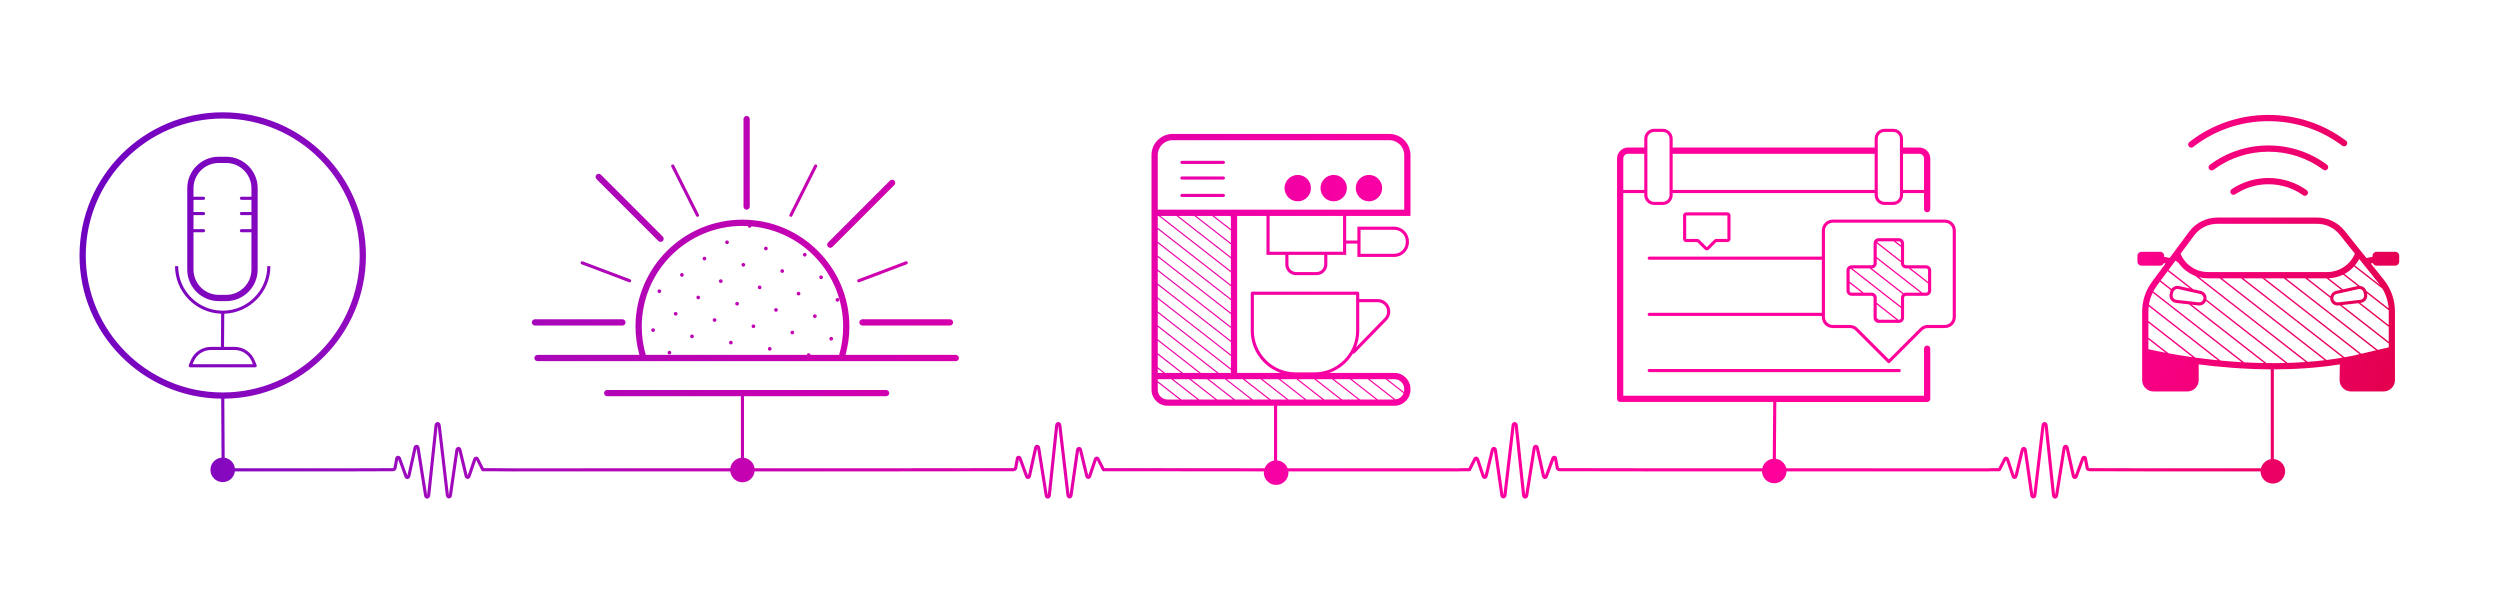 <?xml version="1.0" encoding="UTF-8"?>
<svg xmlns="http://www.w3.org/2000/svg" xmlns:xlink="http://www.w3.org/1999/xlink" viewBox="0 0 800 191.885">
  <defs>
    <clipPath id="k">
      <path d="M754.565-129.169v12.33l-12.34,2.88c-30.05,6.09-62.73-1.37-66.57-2.3v-12.78c0-3.24,1.04-6.39,2.97-8.99l7.2-9.72c1.48,4.2,5.45,7.02,9.9,7.02h38.21c4.01,0,7.67-2.28,9.43-5.88l.56-1.14,7.33,9.14c2.14,2.68,3.31,6.01,3.31,9.44Zm-59.833-3.811l0-0c.225-1.006-.408-2.004-1.414-2.228l-6.969-1.558c-1.006-.225-2.004,.408-2.228,1.414l-.166,.742c-.242,1.082,.508,2.135,1.609,2.261l7.134,.816c.948,.108,1.825-.516,2.033-1.447Zm42.676,1.447l7.134-.816c1.102-.126,1.851-1.179,1.609-2.261l-.166-.742c-.225-1.006-1.223-1.639-2.228-1.414l-6.969,1.558c-1.006,.225-1.639,1.223-1.414,2.228l0,0c.208,.931,1.085,1.555,2.033,1.447Z" style="fill:none;"></path>
    </clipPath>
    <linearGradient id="m" x1="-2.229" y1="57.183" x2="779.201" y2="228.265" gradientUnits="userSpaceOnUse">
      <stop offset="0" stop-color="#6400c0"></stop>
      <stop offset=".163" stop-color="#940bbf"></stop>
      <stop offset=".348" stop-color="#cd00af"></stop>
      <stop offset=".527" stop-color="#f700a4"></stop>
      <stop offset=".664" stop-color="#ff009c"></stop>
      <stop offset=".823" stop-color="#f09"></stop>
      <stop offset="1" stop-color="#da0035"></stop>
    </linearGradient>
    <linearGradient id="n" x1="-7.984" y1="83.47" x2="773.446" y2="254.553" xlink:href="#m"></linearGradient>
    <linearGradient id="o" x1="9.862" y1="1.956" x2="791.292" y2="173.039" xlink:href="#m"></linearGradient>
    <linearGradient id="p" x1="7.104" y1="14.558" x2="788.533" y2="185.64" xlink:href="#m"></linearGradient>
    <linearGradient id="q" x1=".518" y1="44.639" x2="781.947" y2="215.721" xlink:href="#m"></linearGradient>
    <linearGradient id="r" x1="8.833" y1="6.657" x2="790.263" y2="177.74" xlink:href="#m"></linearGradient>
    <linearGradient id="s" x1="4.566" y1="26.148" x2="785.996" y2="197.231" xlink:href="#m"></linearGradient>
    <linearGradient id="t" x1="5.141" y1="23.521" x2="786.571" y2="194.603" xlink:href="#m"></linearGradient>
    <linearGradient id="u" x1="-3.263" y1="61.908" x2="778.167" y2="232.991" xlink:href="#m"></linearGradient>
    <linearGradient id="v" x1="8.135" y1="9.848" x2="789.564" y2="180.93" xlink:href="#m"></linearGradient>
    <linearGradient id="w" x1="1.531" y1="40.013" x2="782.96" y2="211.096" xlink:href="#m"></linearGradient>
    <linearGradient id="x" x1="-.66" y1="50.018" x2="780.77" y2="221.1" xlink:href="#m"></linearGradient>
    <linearGradient id="y" x1="2.031" y1="37.729" x2="783.46" y2="208.811" xlink:href="#m"></linearGradient>
    <linearGradient id="z" x1=".609" y1="44.221" x2="782.039" y2="215.303" xlink:href="#m"></linearGradient>
    <linearGradient id="aa" x1="-.812" y1="50.713" x2="780.618" y2="221.795" xlink:href="#m"></linearGradient>
    <linearGradient id="ab" x1="-2.233" y1="57.205" x2="779.196" y2="228.288" xlink:href="#m"></linearGradient>
    <linearGradient id="ac" x1="3.3" y1="31.931" x2="784.73" y2="203.014" xlink:href="#m"></linearGradient>
    <linearGradient id="ad" x1="1.879" y1="38.424" x2="783.308" y2="209.506" xlink:href="#m"></linearGradient>
    <linearGradient id="ae" x1=".457" y1="44.916" x2="781.887" y2="215.998" xlink:href="#m"></linearGradient>
    <linearGradient id="af" x1="-.964" y1="51.408" x2="780.465" y2="222.49" xlink:href="#m"></linearGradient>
    <linearGradient id="ag" x1="-2.386" y1="57.9" x2="779.044" y2="228.983" xlink:href="#m"></linearGradient>
    <linearGradient id="ah" x1="4.569" y1="26.134" x2="785.999" y2="197.216" xlink:href="#m"></linearGradient>
    <linearGradient id="ai" x1="3.148" y1="32.626" x2="784.577" y2="203.709" xlink:href="#m"></linearGradient>
    <linearGradient id="aj" x1="1.726" y1="39.119" x2="783.156" y2="210.201" xlink:href="#m"></linearGradient>
    <linearGradient id="ak" x1=".305" y1="45.611" x2="781.735" y2="216.693" xlink:href="#m"></linearGradient>
    <linearGradient id="al" x1="-1.116" y1="52.103" x2="780.313" y2="223.185" xlink:href="#m"></linearGradient>
    <linearGradient id="am" x1="-2.538" y1="58.595" x2="778.892" y2="229.678" xlink:href="#m"></linearGradient>
    <linearGradient id="an" x1="-3.959" y1="65.088" x2="777.47" y2="236.17" xlink:href="#m"></linearGradient>
    <linearGradient id="ao" x1="4.417" y1="26.829" x2="785.847" y2="197.911" xlink:href="#m"></linearGradient>
    <linearGradient id="ap" x1="2.996" y1="33.321" x2="784.425" y2="204.404" xlink:href="#m"></linearGradient>
    <linearGradient id="aq" x1="1.574" y1="39.814" x2="783.004" y2="210.896" xlink:href="#m"></linearGradient>
    <linearGradient id="ar" x1=".153" y1="46.306" x2="781.582" y2="217.388" xlink:href="#m"></linearGradient>
    <linearGradient id="as" x1="-1.269" y1="52.798" x2="780.161" y2="223.88" xlink:href="#m"></linearGradient>
    <linearGradient id="at" x1="-2.69" y1="59.29" x2="778.74" y2="230.373" xlink:href="#m"></linearGradient>
    <linearGradient id="au" x1="4.265" y1="27.524" x2="785.694" y2="198.606" xlink:href="#m"></linearGradient>
    <linearGradient id="av" x1="2.843" y1="34.016" x2="784.273" y2="205.099" xlink:href="#m"></linearGradient>
    <linearGradient id="aw" x1="1.422" y1="40.509" x2="782.852" y2="211.591" xlink:href="#m"></linearGradient>
    <linearGradient id="ax" x1=".001" y1="47.001" x2="781.43" y2="218.083" xlink:href="#m"></linearGradient>
    <linearGradient id="ay" x1="-.145" y1="47.668" x2="781.284" y2="218.75" xlink:href="#m"></linearGradient>
    <linearGradient id="az" x1="11.016" y1="-3.314" x2="792.446" y2="167.768" xlink:href="#m"></linearGradient>
    <linearGradient id="ba" x1="19.488" y1="-42.007" x2="800.917" y2="129.076" xlink:href="#m"></linearGradient>
    <linearGradient id="bb" x1="18.23" y1="-36.264" x2="799.66" y2="134.819" xlink:href="#m"></linearGradient>
    <linearGradient id="bc" x1="18.711" y1="-38.461" x2="800.141" y2="132.621" xlink:href="#m"></linearGradient>
    <linearGradient id="bd" x1="5.037" y1="23.997" x2="786.467" y2="195.079" xlink:href="#m"></linearGradient>
    <linearGradient id="be" x1="33.784" y1="-107.309" x2="815.214" y2="63.773" xlink:href="#m"></linearGradient>
    <linearGradient id="bf" x1="32.126" y1="-99.733" x2="813.555" y2="71.349" xlink:href="#m"></linearGradient>
    <linearGradient id="bg" x1="30.355" y1="-91.642" x2="811.784" y2="79.44" xlink:href="#m"></linearGradient>
    <linearGradient id="bh" x1="16.569" y1="-28.678" x2="797.999" y2="142.405" xlink:href="#m"></linearGradient>
    <linearGradient id="bi" x1="15.521" y1="-23.888" x2="796.95" y2="147.195" xlink:href="#m"></linearGradient>
    <linearGradient id="bj" x1="14.359" y1="-18.581" x2="795.788" y2="152.502" xlink:href="#m"></linearGradient>
    <linearGradient id="bk" x1="16.238" y1="-27.163" x2="797.667" y2="143.919" xlink:href="#m"></linearGradient>
    <linearGradient id="bl" x1="16.764" y1="-29.568" x2="798.194" y2="141.514" xlink:href="#m"></linearGradient>
    <linearGradient id="bm" x1="17.28" y1="-31.925" x2="798.71" y2="139.157" xlink:href="#m"></linearGradient>
  </defs>
  <g id="j">
    <g style="clip-path:url(#k);">
      <rect x="722.147" y="-172.885" width=".45" height="219.003" transform="translate(326.254 544.012) rotate(-51.875)" style="fill:#f0f;"></rect>
    </g>
  </g>
  <g id="l">
    <g>
      <path d="M70.005,96.359h2.368c5.561,0,10.085-4.524,10.085-10.084v-26.035c0-5.561-4.524-10.085-10.085-10.085h-2.368c-5.561,0-10.085,4.524-10.085,10.085v26.035c0,5.561,4.524,10.084,10.085,10.084Zm-8.085-22.037h3.204c.276,0,.5-.224,.5-.5,0-.276-.224-.5-.5-.5h-3.204v-4.479h3.204c.276,0,.5-.224,.5-.5s-.224-.5-.5-.5h-3.204v-3.895h3.204c.276,0,.5-.224,.5-.5s-.224-.5-.5-.5h-3.204v-2.708c0-4.458,3.627-8.085,8.085-8.085h2.368c4.458,0,8.085,3.627,8.085,8.085v2.708h-3.204c-.276,0-.5,.224-.5,.5s.224,.5,.5,.5h3.204v3.895h-3.204c-.276,0-.5,.224-.5,.5s.224,.5,.5,.5h3.204v4.479h-3.204c-.276,0-.5,.224-.5,.5,0,.276,.224,.5,.5,.5h3.204v11.953c0,4.458-3.627,8.084-8.085,8.084h-2.368c-4.458,0-8.085-3.627-8.085-8.084v-11.953Z" style="fill:url(#m);"></path>
      <path d="M82.08,117.319c.093-.138,.111-.313,.048-.468l-.606-1.485c-1.083-2.654-3.634-4.37-6.501-4.37h-3.325l.075-10.608c8.181-.265,14.759-6.986,14.759-15.23h-1c0,7.86-6.395,14.255-14.256,14.255s-14.256-6.395-14.256-14.255h-1c0,8.242,6.574,14.961,14.752,15.23l-.074,10.609h-3.169c-2.867,0-5.418,1.715-6.501,4.37l-.606,1.485c-.063,.154-.045,.33,.048,.468,.093,.138,.249,.221,.415,.221h20.782c.167,0,.322-.083,.415-.221Zm-20.453-.779l.325-.796c.928-2.276,3.117-3.748,5.575-3.748h7.495c2.458,0,4.646,1.471,5.575,3.748l.325,.796h-19.294Z" style="fill:url(#n);"></path>
      <path d="M238.925,67.11c.552,0,1-.448,1-1v-28.007c0-.553-.448-1-1-1s-1,.447-1,1v28.007c0,.552,.448,1,1,1Z" style="fill:url(#o);"></path>
      <path d="M222.745,69.109c.088,.175,.264,.276,.447,.276,.075,0,.152-.017,.224-.053,.247-.124,.346-.425,.222-.671l-7.92-15.767c-.124-.247-.424-.347-.671-.223s-.346,.425-.222,.671l7.92,15.767Z" style="fill:url(#p);"></path>
      <path d="M186.119,84.571l15.186,5.742c.058,.022,.118,.032,.177,.032,.202,0,.392-.123,.468-.323,.098-.258-.033-.547-.291-.645l-15.186-5.742c-.258-.098-.547,.032-.645,.291-.098,.258,.033,.547,.291,.645Z" style="fill:url(#q);"></path>
      <path d="M252.865,69.331c.072,.036,.148,.053,.224,.053,.183,0,.36-.101,.447-.276l7.92-15.767c.124-.247,.024-.547-.222-.671s-.547-.024-.671,.223l-7.92,15.767c-.124,.247-.024,.547,.222,.671Z" style="fill:url(#r);"></path>
      <path d="M274.332,90.022c.076,.2,.266,.323,.468,.323,.059,0,.119-.01,.177-.032l15.186-5.742c.258-.098,.389-.386,.291-.645-.098-.258-.387-.389-.645-.291l-15.186,5.742c-.258,.098-.389,.386-.291,.645Z" style="fill:url(#s);"></path>
      <path d="M210.675,77.115c.195,.195,.451,.293,.707,.293s.512-.098,.707-.293c.391-.391,.391-1.023,0-1.414l-19.804-19.805c-.391-.39-1.024-.39-1.414,0-.391,.391-.391,1.024,0,1.415l19.804,19.804Z" style="fill:url(#t);"></path>
      <path d="M171.18,104.166h28.008c.552,0,1-.448,1-1s-.448-1-1-1h-28.008c-.552,0-1,.448-1,1s.448,1,1,1Z" style="fill:url(#u);"></path>
      <path d="M265.683,79.304c.256,0,.512-.098,.707-.293l19.804-19.804c.391-.391,.391-1.024,0-1.415-.391-.39-1.024-.39-1.414,0l-19.804,19.804c-.391,.391-.391,1.023,0,1.414,.195,.195,.451,.293,.707,.293Z" style="fill:url(#v);"></path>
      <path d="M274.982,103.166c0,.552,.448,1,1,1h28.008c.552,0,1-.448,1-1s-.448-1-1-1h-28.008c-.552,0-1,.448-1,1Z" style="fill:url(#w);"></path>
      <path d="M266.329,108.876c.266-.192,.325-.563,.133-.829-.192-.266-.564-.325-.829-.133-.266,.192-.325,.564-.133,.83,.192,.266,.564,.325,.83,.133Z" style="fill:url(#x);"></path>
      <path d="M268.324,96.435c.266-.192,.325-.563,.133-.83-.192-.266-.564-.325-.829-.133-.266,.192-.325,.563-.133,.829,.192,.266,.564,.326,.83,.133Z" style="fill:url(#y);"></path>
      <path d="M261.106,101.658c.266-.192,.325-.564,.133-.83-.192-.266-.564-.325-.829-.133-.266,.192-.325,.563-.133,.829s.564,.325,.829,.133Z" style="fill:url(#z);"></path>
      <path d="M253.887,106.881c.266-.192,.325-.564,.133-.83-.192-.266-.564-.326-.83-.133-.266,.192-.325,.564-.133,.83,.192,.266,.563,.325,.829,.133Z" style="fill:url(#aa);"></path>
      <path d="M246.668,112.104c.266-.192,.325-.563,.133-.829-.192-.266-.563-.326-.829-.133s-.325,.564-.133,.83,.564,.325,.829,.133Z" style="fill:url(#ab);"></path>
      <path d="M263.101,89.216c.266-.192,.325-.563,.133-.83-.192-.266-.564-.325-.829-.133-.266,.192-.325,.563-.133,.83,.192,.266,.564,.325,.829,.133Z" style="fill:url(#ac);"></path>
      <path d="M255.883,94.439c.266-.192,.325-.564,.133-.83s-.564-.325-.83-.133c-.266,.192-.325,.563-.133,.829,.192,.266,.563,.326,.829,.133Z" style="fill:url(#ad);"></path>
      <path d="M248.664,99.662c.266-.192,.325-.564,.133-.83s-.563-.325-.829-.133c-.266,.192-.325,.564-.133,.83,.192,.266,.563,.326,.829,.133Z" style="fill:url(#ae);"></path>
      <path d="M241.446,104.885c.266-.192,.325-.563,.133-.829-.192-.266-.563-.325-.829-.133-.266,.192-.325,.564-.133,.83s.564,.325,.83,.133Z" style="fill:url(#af);"></path>
      <path d="M234.227,110.108c.266-.192,.325-.563,.133-.829-.192-.266-.564-.326-.829-.133-.266,.192-.325,.563-.133,.83,.192,.266,.564,.325,.829,.133Z" style="fill:url(#ag);"></path>
      <path d="M257.878,81.997c.266-.192,.325-.563,.133-.829-.192-.266-.564-.326-.83-.133-.266,.192-.325,.564-.133,.83,.192,.266,.564,.325,.83,.133Z" style="fill:url(#ah);"></path>
      <path d="M250.66,87.22c.266-.192,.325-.563,.133-.83-.192-.266-.564-.325-.829-.133-.266,.192-.325,.563-.133,.83,.192,.266,.563,.325,.829,.133Z" style="fill:url(#ai);"></path>
      <path d="M243.441,92.444c.266-.192,.325-.563,.133-.83-.192-.266-.563-.325-.829-.133s-.325,.563-.133,.83c.192,.266,.564,.325,.83,.133Z" style="fill:url(#aj);"></path>
      <path d="M236.222,97.667c.266-.192,.325-.564,.133-.83s-.564-.325-.829-.133c-.266,.192-.325,.563-.133,.829,.192,.266,.564,.326,.829,.133Z" style="fill:url(#ak);"></path>
      <path d="M229.004,102.89c.266-.192,.325-.564,.133-.83-.192-.266-.564-.326-.83-.133s-.325,.564-.133,.83,.564,.325,.829,.133Z" style="fill:url(#al);"></path>
      <path d="M221.785,108.112c.266-.192,.325-.563,.133-.829-.192-.266-.564-.326-.83-.133-.266,.192-.325,.564-.133,.83,.192,.266,.563,.325,.829,.133Z" style="fill:url(#am);"></path>
      <path d="M214.566,113.336c.266-.192,.325-.563,.133-.83-.192-.266-.563-.325-.829-.133s-.325,.563-.133,.83c.192,.266,.564,.325,.829,.133Z" style="fill:url(#an);"></path>
      <path d="M245.437,80.002c.266-.192,.325-.563,.133-.829-.192-.266-.563-.326-.829-.133s-.325,.563-.133,.83c.192,.266,.564,.325,.83,.133Z" style="fill:url(#ao);"></path>
      <path d="M238.218,85.225c.266-.192,.325-.563,.133-.829-.192-.266-.564-.326-.829-.133-.266,.192-.325,.563-.133,.83,.192,.266,.564,.325,.83,.133Z" style="fill:url(#ap);"></path>
      <path d="M230.999,90.448c.266-.192,.325-.563,.133-.83-.192-.266-.564-.325-.829-.133-.266,.192-.325,.563-.133,.829,.192,.266,.564,.326,.829,.133Z" style="fill:url(#aq);"></path>
      <path d="M223.781,95.671c.266-.192,.325-.564,.133-.83s-.564-.325-.83-.133c-.266,.192-.325,.563-.133,.829,.192,.266,.563,.326,.829,.133Z" style="fill:url(#ar);"></path>
      <path d="M216.562,100.894c.266-.192,.325-.564,.133-.83s-.563-.325-.829-.133c-.266,.192-.325,.564-.133,.83s.564,.325,.829,.133Z" style="fill:url(#as);"></path>
      <path d="M208.514,105.984c.192,.266,.564,.325,.83,.133,.266-.192,.325-.563,.133-.829-.192-.266-.564-.326-.83-.133s-.325,.564-.133,.83Z" style="fill:url(#at);"></path>
      <path d="M232.995,78.006c.266-.192,.325-.563,.133-.829-.192-.266-.564-.326-.829-.133-.266,.192-.325,.564-.133,.83s.564,.325,.829,.133Z" style="fill:url(#au);"></path>
      <path d="M225.776,83.229c.266-.192,.325-.563,.133-.83-.192-.266-.564-.325-.83-.133-.266,.192-.325,.563-.133,.83,.192,.266,.563,.325,.829,.133Z" style="fill:url(#av);"></path>
      <path d="M218.558,88.452c.266-.192,.325-.563,.133-.83-.192-.266-.563-.325-.829-.133s-.325,.563-.133,.83c.192,.266,.563,.325,.829,.133Z" style="fill:url(#aw);"></path>
      <path d="M211.339,93.675c.266-.192,.325-.564,.133-.83-.192-.266-.563-.325-.829-.133s-.325,.563-.133,.829c.192,.266,.564,.326,.83,.133Z" style="fill:url(#ax);"></path>
      <path d="M204.598,113.566h-32.607c-.552,0-1,.448-1,1s.448,1,1,1h133.869c.552,0,1-.448,1-1s-.448-1-1-1h-35.286c.804-2.94,1.236-5.976,1.236-9.055,0-18.867-15.356-34.217-34.231-34.217-18.867,0-34.217,15.35-34.217,34.217,0,3.078,.432,6.113,1.236,9.055Zm32.98-41.272c.572,0,1.14,.017,1.704,.046,.007,.108,.033,.216,.101,.31,.192,.266,.564,.325,.83,.133,.123-.089,.196-.218,.227-.355,16.436,1.453,29.37,15.283,29.37,32.083,0,3.083-.433,6.126-1.288,9.055h-9.178c-.009-.104-.035-.206-.1-.296-.192-.266-.564-.326-.83-.133-.145,.105-.222,.264-.237,.429h-51.527c-.855-2.931-1.288-5.974-1.288-9.055,0-17.764,14.452-32.217,32.217-32.217Z" style="fill:url(#ay);"></path>
      <path d="M527.754,118.076c-.276,0-.5,.224-.5,.5,0,.276,.224,.5,.5,.5h80.007c.276,0,.5-.224,.5-.5,0-.276-.224-.5-.5-.5h-80.007Z" style="fill:url(#az);"></path>
      <path d="M543.131,77.461l2.345,2.345c.187,.187,.436,.29,.7,.29s.513-.103,.7-.29l2.338-2.342h3.56c.546,0,.99-.444,.99-.991v-7.525c0-.546-.444-.991-.99-.991h-13.197c-.546,0-.99,.444-.99,.991v7.525c0,.546,.444,.991,.99,.991l3.553-.003Zm9.634-8.504l.01,7.507h-3.56c-.264,0-.513,.103-.7,.29l-2.332,2.345-2.345-2.346c-.187-.187-.436-.29-.7-.29l-3.55,.009-.01-7.516h13.188Z" style="fill:url(#ba);"></path>
      <path d="M582.982,73.789v8.329h-55.228c-.276,0-.5,.224-.5,.5s.224,.5,.5,.5h55.228v16.979h-55.228c-.276,0-.5,.224-.5,.5,0,.276,.224,.5,.5,.5h55.228v.356c0,1.944,1.582,3.526,3.526,3.526h5.427c.675,0,1.309,.263,1.786,.74l10.353,10.353c.094,.094,.221,.146,.354,.146s.26-.053,.354-.146l10.352-10.353c.477-.477,1.111-.74,1.786-.74h5.427c1.944,0,3.526-1.582,3.526-3.526v-27.664c0-1.944-1.582-3.526-3.526-3.526h-35.839c-1.944,0-3.526,1.582-3.526,3.526Zm41.89,0v27.664c0,1.393-1.133,2.526-2.526,2.526h-5.427c-.942,0-1.827,.367-2.493,1.033l-9.999,9.999-9.999-9.999c-.666-.666-1.551-1.033-2.493-1.033h-5.427c-1.393,0-2.526-1.133-2.526-2.526v-27.664c0-1.393,1.133-2.526,2.526-2.526h35.839c1.393,0,2.526,1.133,2.526,2.526Z" style="fill:url(#bb);"></path>
      <path d="M592.509,94.652h6.412c.346,0,.627,.281,.627,.627v6.412c0,.897,.73,1.628,1.627,1.628h6.503c.897,0,1.627-.73,1.627-1.628v-6.412c0-.346,.281-.627,.627-.627h6.412c.897,0,1.627-.73,1.627-1.627v-6.503c0-.897-.73-1.627-1.627-1.627h-6.412c-.346,0-.627-.282-.627-.627v-6.412c0-.897-.73-1.627-1.627-1.627h-6.503c-.897,0-1.627,.73-1.627,1.627v6.412c0,.346-.281,.627-.627,.627h-6.412c-.897,0-1.627,.729-1.627,1.627v6.503c0,.897,.73,1.627,1.627,1.627Zm-.627-1.627v-2.38l3.854,3.007h-3.226c-.346,0-.627-.281-.627-.627Zm8.667,8.667v-4.283l6.292,4.911h-5.589l-.684-.534c-.005-.032-.019-.061-.019-.094Zm7.131,.628h-.173l-6.958-5.431v-1.609c0-.897-.73-1.627-1.627-1.627h-2.519l-4.52-3.528v-3.603c0-.227,.128-.417,.309-.527l16.116,12.578v3.12c0,.346-.281,.628-.627,.628Zm1.146-8.224c-.317,.297-.519,.716-.519,1.185v2.772l-15.578-12.157h5.589l10.508,8.201Zm8.148-7.574v3.664l-5.498-4.291h4.871c.346,0,.627,.281,.627,.627Zm-7.04-.627h.875l6.165,4.811v2.32c0,.346-.281,.627-.627,.627h-1.185l-14.613-11.404v-4.362l7.758,6.055v.326c0,.897,.73,1.627,1.627,1.627Zm-1.627-8.04v.674l-1.668-1.302h1.04c.346,0,.627,.281,.627,.627Zm-7.131-.627h4.797l2.334,1.822v4.372l-7.618-5.945c.115-.147,.286-.249,.487-.249Zm-.627,7.04v-1.499l13.946,10.884h-4.561c-.275,0-.53,.075-.758,.196l-10.199-7.96c.871-.03,1.572-.744,1.572-1.622Z" style="fill:url(#bc);"></path>
      <path d="M766.458,80.57h-5.948c-.716,0-1.296,.581-1.296,1.296v.296l-1.941,.418-1.342-1.673v-0l-5.668-7.066c-2.154-2.684-5.362-4.224-8.8-4.224h-31.92c-1.782,0-3.519,.427-5.074,1.211-1.555,.784-2.927,1.925-3.979,3.354l-4.956,6.687,0,.002-1.24,1.674-1.771-.381v-.296c0-.716-.58-1.296-1.296-1.296h-5.948c-.716,0-1.296,.581-1.296,1.296v1.847c0,.716,.58,1.296,1.296,1.296h5.948c.548,0,1.01-.341,1.2-.821l.56,.12-4.336,5.852c-2.072,2.792-3.167,6.106-3.167,9.586v21.88c0,2.007,1.637,3.64,3.65,3.64h10.81c2.007,0,3.64-1.633,3.64-3.64v-5.036c6.571,.857,14.521,1.561,23.06,1.603v28.747c-1.534,.265-2.754,1.414-3.132,2.906l-34.902-.001-19.932-.046c-.118,0-.2-.006-.275-.119l-.594-3.191c-.011-.062-.034-.12-.067-.173-.207-.333-.542-.51-.895-.473-.373,.038-.683,.301-.83,.703l-2.059,5.601-1.966-8.938c-.137-.624-.599-.893-.993-.88-.403,.012-.856,.313-.959,.961l-2.404,15.128-2.369-22.338c-.075-.708-.565-1.033-.989-1.035h-.005c-.421,0-.91,.318-.992,1.02l-2.613,22.297-2.067-14.375c-.094-.652-.543-.963-.948-.981-.392-.02-.855,.239-1.002,.855l-1.982,8.287-1.797-5.3c-.145-.428-.479-.709-.872-.735-.374-.023-.732,.197-.918,.574l-1.578,3.109c-.522-.004-1.594-.01-2.374,.003l-.986,.059-64.546-.011c-.34-1.506-1.552-2.736-3.168-3.016-.048-.008-.095-.003-.144-.01l.142-18.195h48.257c.55,0,1-.45,1-1v-16.06c0-.55-.45-1-1-1-.55,0-1,.45-1,1v15.06h-96.23V61.787h6.71v.63c0,1.75,1.42,3.17,3.17,3.17h2.76c1.74,0,3.16-1.42,3.16-3.17v-.63h64.63v.63c0,1.75,1.42,3.17,3.17,3.17h2.75c1.75,0,3.17-1.42,3.17-3.17v-.63h6.71v5.14c0,.55,.45,1,1,1,.55,0,1-.45,1-1v-16.2c0-1.94-1.58-3.52-3.51-3.52h-5.2v-2.82c0-1.75-1.42-3.17-3.17-3.17h-2.75c-1.75,0-3.17,1.42-3.17,3.17v2.82h-64.63v-2.82c0-1.75-1.42-3.17-3.16-3.17h-2.76c-1.75,0-3.17,1.42-3.17,3.17v2.82h-5.19c-1.94,0-3.52,1.58-3.52,3.52V127.627c0,.55,.45,1,1,1h48.973l-.142,18.194c-1.615,.196-2.979,1.375-3.353,3.024l-34.896-.001-29.932-.046c-.118,0-.2-.006-.275-.119l-.594-3.191c-.011-.062-.034-.12-.067-.173-.207-.333-.538-.51-.896-.473-.373,.039-.683,.301-.829,.703l-2.059,5.6-1.966-8.937c-.137-.624-.587-.893-.994-.88-.403,.012-.856,.313-.959,.961l-2.404,15.128-2.369-22.338c-.075-.708-.565-1.033-.989-1.035h-.005c-.421,0-.91,.318-.992,1.02l-2.614,22.297-2.066-14.375c-.094-.652-.544-.963-.948-.981-.403-.02-.855,.239-1.002,.855l-1.982,8.287-1.797-5.3c-.145-.428-.479-.709-.872-.735-.377-.024-.732,.197-.918,.574l-1.578,3.109c-.522-.004-1.593-.01-2.374,.003l-.986,.059-54.537-.011c-.527-1.386-1.809-2.384-3.348-2.511v-17.49h37.541c2.828,0,5.128-2.3,5.128-5.128v-.25c0-2.828-2.301-5.128-5.128-5.128h-20.864c3.19-1.121,5.862-3.335,7.57-6.198,.062,.025,.126,.04,.192,.04,.13,0,.26-.051,.358-.151l10.21-10.487c1.171-1.163,1.508-2.833,.878-4.359s-2.045-2.474-3.696-2.474h-5.914v-1.866c0-.276-.224-.5-.5-.5h-33.72c-.276,0-.5,.224-.5,.5v11.984c0,6.242,4.019,11.55,9.599,13.511h-13.954v-50.246h9.389v12.473h6.024v3.034c0,1.904,1.549,3.452,3.452,3.452h6.549c1.904,0,3.452-1.548,3.452-3.452v-3.034h6.024v-3.604h3.594v4.254h11.773c2.598,0,4.711-2.114,4.711-4.711v-.255c0-2.598-2.113-4.711-4.711-4.711h-11.773v4.424h-3.594v-7.868h20.578v-19.48c0-3.725-3.03-6.754-6.754-6.754h-69.364c-3.724,0-6.754,3.03-6.754,6.754V124.718c0,2.828,2.301,5.128,5.128,5.128h34.075v17.526c-1.379,.24-2.505,1.193-2.992,2.47l-48.929-.043c-.765-.014-1.832-.007-2.353-.003l-1.575-3.104c-.188-.382-.54-.602-.921-.579-.393,.026-.727,.308-.872,.735l-1.802,5.277-1.976-8.265c-.147-.616-.616-.875-1.002-.855-.405,.019-.854,.329-.948,.981l-2.067,14.375-2.613-22.297c-.082-.701-.571-1.02-.992-1.02h-.005c-.424,.002-.914,.328-.989,1.035l-2.369,22.338-2.404-15.128c-.103-.648-.556-.95-.959-.961-.395-.014-.856,.256-.994,.88l-1.97,8.957-2.054-5.62c-.147-.402-.457-.665-.829-.703-.354-.037-.688,.14-.896,.473-.033,.053-.056,.111-.067,.173l-.594,3.191c-.075,.112-.157,.119-.275,.119l-41.931,.046-40.838,.001c-.245-1.748-1.627-3.114-3.382-3.339v-19.718h45.466c.552,0,1-.448,1-1s-.448-1-1-1h-89.253c-.552,0-1,.448-1,1s.448,1,1,1h42.788v19.718c-1.755,.225-3.137,1.592-3.382,3.34l-69.528,.012-7.01-.059c-.765-.014-1.832-.007-2.353-.003l-1.575-3.104c-.189-.382-.547-.602-.921-.579-.393,.026-.727,.308-.872,.735l-1.802,5.277-1.976-8.265c-.147-.616-.615-.874-1.002-.855-.405,.019-.854,.329-.948,.981l-2.067,14.375-2.613-22.297c-.083-.704-.597-1.037-.997-1.02-.424,.002-.914,.328-.989,1.035l-2.369,22.338-2.404-15.128c-.103-.647-.556-.95-.959-.961-.389-.014-.856,.256-.994,.88l-1.97,8.958-2.055-5.621c-.147-.402-.457-.665-.83-.703-.353-.038-.688,.14-.895,.473-.033,.053-.056,.111-.067,.173l-.594,3.191c-.075,.112-.157,.119-.276,.119l-13.929,.046h-36.547c-.222-1.729-1.552-3.1-3.265-3.373l-.116-18.897c25.036-.274,45.322-20.715,45.322-45.815,0-25.27-20.558-45.828-45.828-45.828S25.446,56.49,25.446,81.759c0,25.104,20.292,45.548,45.334,45.815l.116,18.873c-1.994,.193-3.559,1.854-3.559,3.899,0,2.174,1.763,3.937,3.937,3.937,2.003,0,3.639-1.502,3.886-3.438h36.548l13.929-.046c.685,0,1.028-.39,1.196-.716,.022-.043,.038-.089,.046-.136l.539-2.894,2.019,5.524c.167,.458,.551,.736,.976,.706,.443-.029,.801-.375,.911-.879l1.966-8.938,2.406,15.136c.106,.665,.58,.962,.985,.962h.021c.416-.011,.898-.339,.972-1.035l2.369-22.335,2.613,22.295c.081,.692,.566,1.014,.981,1.019,.44,.001,.9-.3,.998-.982l2.068-14.386,1.978,8.272c.119,.5,.482,.835,.924,.855,.438,.021,.81-.269,.968-.736l1.813-5.305,1.675,3.3c.086,.17,.274,.271,.451,.273,.001,0,1.599-.018,2.64,0l7.019,.06,69.523-.012c.228,1.958,1.872,3.483,3.891,3.483,2.019,0,3.664-1.525,3.891-3.484l40.83-.001,41.931-.046c.685,0,1.028-.389,1.196-.716,.022-.043,.038-.089,.047-.137l.539-2.893,2.019,5.523c.167,.458,.544,.736,.976,.706,.443-.029,.8-.375,.911-.879l1.966-8.938,2.406,15.136c.106,.665,.58,.962,.985,.962h.021c.416-.011,.898-.339,.972-1.035l2.368-22.336,2.613,22.296c.081,.692,.565,1.014,.981,1.019,.436,.001,.9-.299,.998-.982l2.068-14.386,1.978,8.272c.119,.5,.482,.835,.924,.855,.435,.025,.81-.269,.968-.736l1.812-5.305,1.675,3.3c.086,.17,.252,.271,.451,.273,.001,0,1.599-.018,2.644,0l48.711,.044c-.014,.133-.04,.262-.04,.398,0,2.174,1.763,3.937,3.937,3.937s3.937-1.763,3.937-3.937c0-.135-.026-.262-.04-.394l54.34,.01,.995-.059c1.036-.018,2.634,0,2.635,0,.198-.001,.365-.104,.451-.273l1.685-3.31,1.802,5.315c.158,.467,.533,.757,.968,.736,.442-.021,.804-.356,.924-.855l1.978-8.272,2.068,14.386c.098,.683,.553,.987,.998,.982,.416-.005,.9-.327,.981-1.019l2.613-22.295,2.368,22.335c.074,.695,.556,1.024,.972,1.035h.021c.405,0,.879-.297,.985-.962l2.406-15.136,1.966,8.938c.111,.504,.469,.85,.911,.879,.426,.028,.809-.248,.976-.706l2.023-5.501,.534,2.871c.009,.047,.024,.094,.047,.137,.167,.327,.511,.716,1.195,.716l29.932,.046,34.788,.001c.061,1.826,1.392,3.421,3.263,3.745,2.143,.371,4.18-1.066,4.55-3.208,.031-.18,.032-.357,.038-.535l64.497,.01,.995-.059c1.036-.018,2.634,0,2.635,0,.2-.001,.365-.104,.451-.273l1.685-3.31,1.802,5.315c.158,.467,.531,.761,.968,.736,.442-.02,.804-.356,.924-.855l1.978-8.272,2.068,14.386c.098,.683,.611,.987,.998,.982,.416-.005,.9-.327,.981-1.019l2.613-22.296,2.368,22.336c.074,.695,.555,1.023,.972,1.035h.021c.405,0,.879-.297,.985-.962l2.406-15.136,1.966,8.938c.111,.504,.469,.85,.911,.879,.425,.03,.809-.248,.976-.706l2.023-5.501,.534,2.871c.009,.047,.024,.093,.046,.136,.168,.327,.511,.716,1.195,.716l19.932,.046,34.774,.001c.02,2.157,1.771,3.9,3.933,3.9,2.174,0,3.937-1.763,3.937-3.937,0-2.062-1.591-3.734-3.609-3.904v-28.709c6.818-.009,13.985-.459,21.103-1.589l-.073,4.966c-.013,.981,.36,1.907,1.05,2.606,.691,.701,1.615,1.087,2.6,1.087h10.43c2.007,0,3.64-1.633,3.64-3.64v-22.01c0-3.641-1.253-7.215-3.53-10.066l-4.191-5.226,.637-.137c.19,.48,.653,.821,1.2,.821h5.948c.716,0,1.296-.581,1.296-1.296v-1.847c0-.716-.58-1.296-1.296-1.296Zm-152.283-31.363c.83,0,1.51,.68,1.51,1.52v10.06h-6.71v-11.58h5.2Zm-13.29-4.82c0-1.2,.97-2.17,2.17-2.17h2.75c1.2,0,2.17,.97,2.17,2.17v18.03c0,1.2-.97,2.17-2.17,2.17h-2.75c-1.2,0-2.17-.97-2.17-2.17v-18.03Zm-1,4.82v11.58h-64.63v-11.58h64.63Zm-72.72-4.82c0-1.2,.98-2.17,2.17-2.17h2.76c1.19,0,2.16,.97,2.16,2.17v18.03c0,1.2-.97,2.17-2.16,2.17h-2.76c-1.19,0-2.17-.97-2.17-2.17v-18.03Zm-6.19,4.82h5.19v11.58h-6.71v-10.06c0-.84,.68-1.52,1.52-1.52Zm-80.099,47.503c1.479,0,2.401,.958,2.771,1.855,.37,.896,.391,2.226-.664,3.274l-9.052,9.297c.658-1.644,1.031-3.432,1.031-5.309v-9.118h5.914Zm-39.635,9.118v-11.484h32.72v11.484c0,7.35-5.98,13.33-13.33,13.33h-6.06c-7.35,0-13.33-5.98-13.33-13.33Zm34.13-32.291h10.773c2.046,0,3.711,1.665,3.711,3.711v.255c0,2.046-1.665,3.711-3.711,3.711h-10.773v-7.678Zm-9.11,47.801l8.338,6.507h-5.119l-8.338-6.507h5.119Zm14.043,6.507h-5.096l-8.338-6.507h5.096l8.338,6.507Zm-7.729-6.507h5.102l8.338,6.507h-5.102l-8.338-6.507Zm-12.042,0l8.338,6.507h-5.107l-8.338-6.507h5.107Zm-5.717,0l8.338,6.507h-5.102l-8.338-6.507h5.102Zm2.627,6.507h-5.107l-8.338-6.507h5.107l8.338,6.507Zm-5.717,0h-5.107l-8.338-6.507h5.107l8.338,6.507Zm34.851-.036l-8.293-6.472h5.108l5.749,4.487c-.409,1.071-1.386,1.851-2.564,1.985Zm2.776-3.343v.25c0,.251-.037,.492-.093,.726l-5.259-4.104h2.224c1.725,0,3.128,1.403,3.128,3.128Zm-51.682-3.128l8.338,6.507h-5.108l-8.338-6.507h5.107Zm-27.19,3.379v-2.288l6.94,5.417h-3.812c-1.725,0-3.128-1.403-3.128-3.128Zm0-2.763v-.616h4.331l8.338,6.507h-5.119l-7.549-5.892Zm4.939-.616h5.107l8.338,6.507h-5.107l-8.338-6.507Zm-4.939-47.985l23.404,18.266v3.977l-23.404-18.266v-3.977Zm23.112-4.261l.292,.229v3.973l-5.382-4.201h5.09Zm-5.699,0l5.991,4.677v3.986l-11.099-8.663h5.107Zm-5.716,0l11.708,9.138v3.996l-16.827-13.133h5.119Zm-5.728,0l17.436,13.608v3.986l-22.543-17.595h5.107Zm-5.968,8.713l23.404,18.266v3.995l-23.404-18.266v-3.995Zm0,4.47l23.404,18.266v3.986l-23.404-18.266v-3.986Zm0,4.461l23.404,18.266v3.981l-23.404-18.266v-3.982Zm0,4.457l23.404,18.266v3.986l-23.404-18.266v-3.986Zm0,4.461l23.404,18.266v3.986l-23.404-18.266v-3.986Zm0,8.923l18.911,14.759h-5.102l-13.81-10.778v-3.981Zm0,4.457l13.201,10.302h-5.107l-8.093-6.316v-3.986Zm0,4.461l7.484,5.841h-5.108l-2.377-1.855v-3.986Zm10.656,7.841h5.107l8.338,6.507h-5.108l-8.338-6.507Zm5.717,0h5.102l8.338,6.507h-5.102l-8.338-6.507Zm3.148-2l-19.521-15.235v-3.986l23.404,18.266v.955h-3.884Zm33.75-34.739c0,1.353-1.1,2.452-2.452,2.452h-6.549c-1.352,0-2.452-1.1-2.452-2.452v-3.034h11.453v3.034Zm6.024-4.034h-23.501v-11.473h23.501v11.473Zm-59.295-30.953c0-2.622,2.133-4.754,4.754-4.754h69.364c2.622,0,4.754,2.133,4.754,4.754v17.48h-78.873v-17.48Zm.251,19.48l23.153,18.07v3.982l-23.404-18.266v-3.786h.251Zm-.251,48.866l1.768,1.38h-1.768v-1.38ZM27.446,81.759c0-24.167,19.661-43.828,43.828-43.828s43.828,19.661,43.828,43.828-19.661,43.828-43.828,43.828-43.828-19.661-43.828-43.828Zm682.096-10.142h31.92c1.414,0,2.781,.317,4.016,.91s2.338,1.461,3.224,2.566l.738,.92,4.135,5.154-.281,.57c-1.58,3.231-4.928,5.319-8.531,5.319h-38.21c-3.844,0-7.304-2.336-8.769-5.863l4.315-5.823c1.731-2.35,4.514-3.753,7.445-3.753Zm15.737,44.568l-23.933-18.678,2.122,.243c.092,.01,.183,.016,.273,.016,.957,0,1.813-.577,2.178-1.451l25.421,19.84c-2.05,.052-4.071,.058-6.061,.031Zm-30.418-23.739l-3.432-2.678,2.236-3.017,7.133,5.566-3.513-.785c-.617-.138-1.25-.027-1.784,.311-.254,.161-.467,.367-.64,.603Zm.409,1.839l.166-.742c.08-.356,.293-.66,.601-.855,.222-.141,.473-.213,.729-.213,.1,0,.201,.011,.301,.034l6.969,1.558c.356,.08,.66,.293,.855,.601s.259,.674,.18,1.03c-.153,.684-.794,1.137-1.488,1.059l-7.135-.816c-.39-.044-.73-.245-.958-.565-.228-.32-.306-.707-.22-1.09Zm10.785,1.567c.117-.597,.008-1.206-.319-1.721-.339-.534-.865-.903-1.482-1.042l-2.436-.544-7.886-6.155,2.238-3.02,.956,.746c1.331,1.91,3.206,3.368,5.366,4.188l35.287,27.54c-1.927,.136-3.842,.232-5.739,.289l-25.986-20.28Zm-2.331-7.155c.912,.233,1.859,.36,2.829,.36h3.741l33.586,26.212c-1.816,.216-3.629,.39-5.435,.526l-34.722-27.098Zm7.299,.36h6.108l32.522,25.382c-1.71,.292-3.424,.544-5.138,.757l-33.492-26.139Zm12.938,0l31.104,24.274-2.21,.516-.016,.003c-.859,.173-1.727,.328-2.594,.481l-32.385-25.274h6.102Zm31.665,24.144l-30.936-24.144h6.108l29.53,23.046-4.702,1.098Zm-24.1-24.144h6.122l8.02,6.259c-.007,.198,.001,.397,.047,.6,.245,1.094,1.209,1.85,2.305,1.85,.09,0,.182-.005,.273-.016l.431-.049,15.67,12.229v1.224l-3.506,.818-29.362-22.915Zm18.267-1.177l4.68,3.652-4.743,1.061-4.55-3.551c1.621-.06,3.189-.466,4.613-1.162Zm-1.614,8.876c-.696,.08-1.336-.375-1.489-1.059-.164-.735,.301-1.467,1.036-1.631l6.968-1.558c.1-.022,.201-.034,.301-.034,.256,0,.508,.073,.729,.213,.309,.195,.522,.499,.602,.855l.166,.742c.085,.383,.007,.77-.221,1.09-.228,.32-.568,.521-.958,.565l-7.134,.816Zm-3.708-7.699l4.693,3.663-1.656,.37c-.894,.2-1.546,.887-1.764,1.717l-7.367-5.75h6.094Zm19.922,20.305l-15.035-11.734,5.315-.608,9.719,7.585v4.756Zm0-9.744v4.419l-9.084-7.09,.118-.013c.666-.076,1.271-.433,1.659-.979s.528-1.234,.381-1.888l-.053-.239,6.965,5.436c.003,.118,.015,.236,.015,.354Zm-7.16-6.499c-.168-.525-.502-.976-.973-1.276-.34-.215-.722-.328-1.114-.353l-4.912-3.833c1.139-.618,2.175-1.422,3.052-2.385l9.081,7.087c1.147,1.917,1.834,4.086,1.985,6.316l-7.119-5.556Zm-66.07-2.991l3.468,2.707c-.073,.156-.133,.318-.172,.49l-.166,.742c-.146,.654-.007,1.342,.381,1.888,.389,.546,.993,.903,1.659,.979l4.159,.476,24.043,18.765c-2.185-.039-4.324-.119-6.406-.233l-29.067-22.685c.344-.66,.742-1.296,1.193-1.904l.907-1.224Zm2.769,22.93l-6.45-5.034v-4.751l14.142,11.037c-2.923-.416-5.508-.85-7.692-1.252Zm8.576,1.374l-15.026-11.727v-2.958c0-.583,.046-1.159,.116-1.73l22.135,17.274c-2.567-.257-4.981-.551-7.224-.86Zm-14.849-16.935c.213-1.331,.625-2.613,1.207-3.825l28.477,22.225c-2.345-.139-4.612-.318-6.782-.525l-22.902-17.874Zm-.178,11.096l5.493,4.287c-2.045-.388-3.678-.735-4.802-.987l-.691-.159v-3.141Zm74.086-17.425l-7.993-6.238c.527-.625,.988-1.311,1.373-2.048l6.352,7.92c.094,.118,.177,.245,.268,.366Z" style="fill:url(#bd);"></path>
      <path d="M701.209,47.236c.214,0,.43-.068,.613-.21,6.949-5.399,15.281-8.253,24.095-8.253,8.577,0,16.74,2.715,23.607,7.852,.443,.331,1.07,.24,1.4-.202,.331-.442,.24-1.069-.202-1.399-7.215-5.397-15.793-8.25-24.805-8.25-9.262,0-18.018,3-25.322,8.674-.436,.339-.515,.967-.176,1.403,.197,.254,.492,.387,.791,.387Z" style="fill:url(#be);"></path>
      <path d="M744.831,54.091c.328-.444,.234-1.07-.21-1.398-5.447-4.022-11.915-6.148-18.704-6.148-6.831,0-13.324,2.139-18.778,6.186-.443,.33-.536,.956-.207,1.399,.196,.265,.498,.404,.804,.404,.207,0,.416-.064,.595-.197,5.106-3.79,11.187-5.792,17.586-5.792,6.359,0,12.416,1.991,17.516,5.757,.444,.328,1.071,.233,1.398-.21Z" style="fill:url(#bf);"></path>
      <path d="M714.157,60.518c-.46,.306-.585,.926-.279,1.386,.306,.46,.927,.585,1.386,.279,3.17-2.107,6.854-3.222,10.653-3.222,4.003,0,7.826,1.213,11.058,3.509,.176,.125,.378,.185,.578,.185,.313,0,.621-.146,.816-.421,.32-.45,.214-1.074-.236-1.394-3.572-2.538-7.796-3.879-12.216-3.879-4.194,0-8.261,1.23-11.76,3.556Z" style="fill:url(#bg);"></path>
      <path d="M391.483,51.451h-13.271c-.276,0-.5,.224-.5,.5,0,.276,.224,.5,.5,.5h13.271c.276,0,.5-.224,.5-.5,0-.276-.224-.5-.5-.5Z" style="fill:url(#bh);"></path>
      <path d="M391.483,56.471h-13.271c-.276,0-.5,.224-.5,.5s.224,.5,.5,.5h13.271c.276,0,.5-.224,.5-.5s-.224-.5-.5-.5Z" style="fill:url(#bi);"></path>
      <path d="M391.483,62.032h-13.271c-.276,0-.5,.224-.5,.5,0,.276,.224,.5,.5,.5h13.271c.276,0,.5-.224,.5-.5,0-.276-.224-.5-.5-.5Z" style="fill:url(#bj);"></path>
      <path d="M415.273,64.423c2.332,0,4.223-1.891,4.223-4.223,0-2.332-1.891-4.223-4.223-4.223-2.332,0-4.223,1.891-4.223,4.223,0,2.333,1.891,4.223,4.223,4.223Z" style="fill:url(#bk);"></path>
      <path d="M426.783,64.423c2.332,0,4.223-1.891,4.223-4.223,0-2.332-1.891-4.223-4.223-4.223-2.332,0-4.223,1.891-4.223,4.223,0,2.333,1.891,4.223,4.223,4.223Z" style="fill:url(#bl);"></path>
      <path d="M438.068,64.423c2.332,0,4.223-1.891,4.223-4.223,0-2.332-1.891-4.223-4.223-4.223-2.332,0-4.223,1.891-4.223,4.223,0,2.333,1.891,4.223,4.223,4.223Z" style="fill:url(#bm);"></path>
    </g>
  </g>
</svg>
